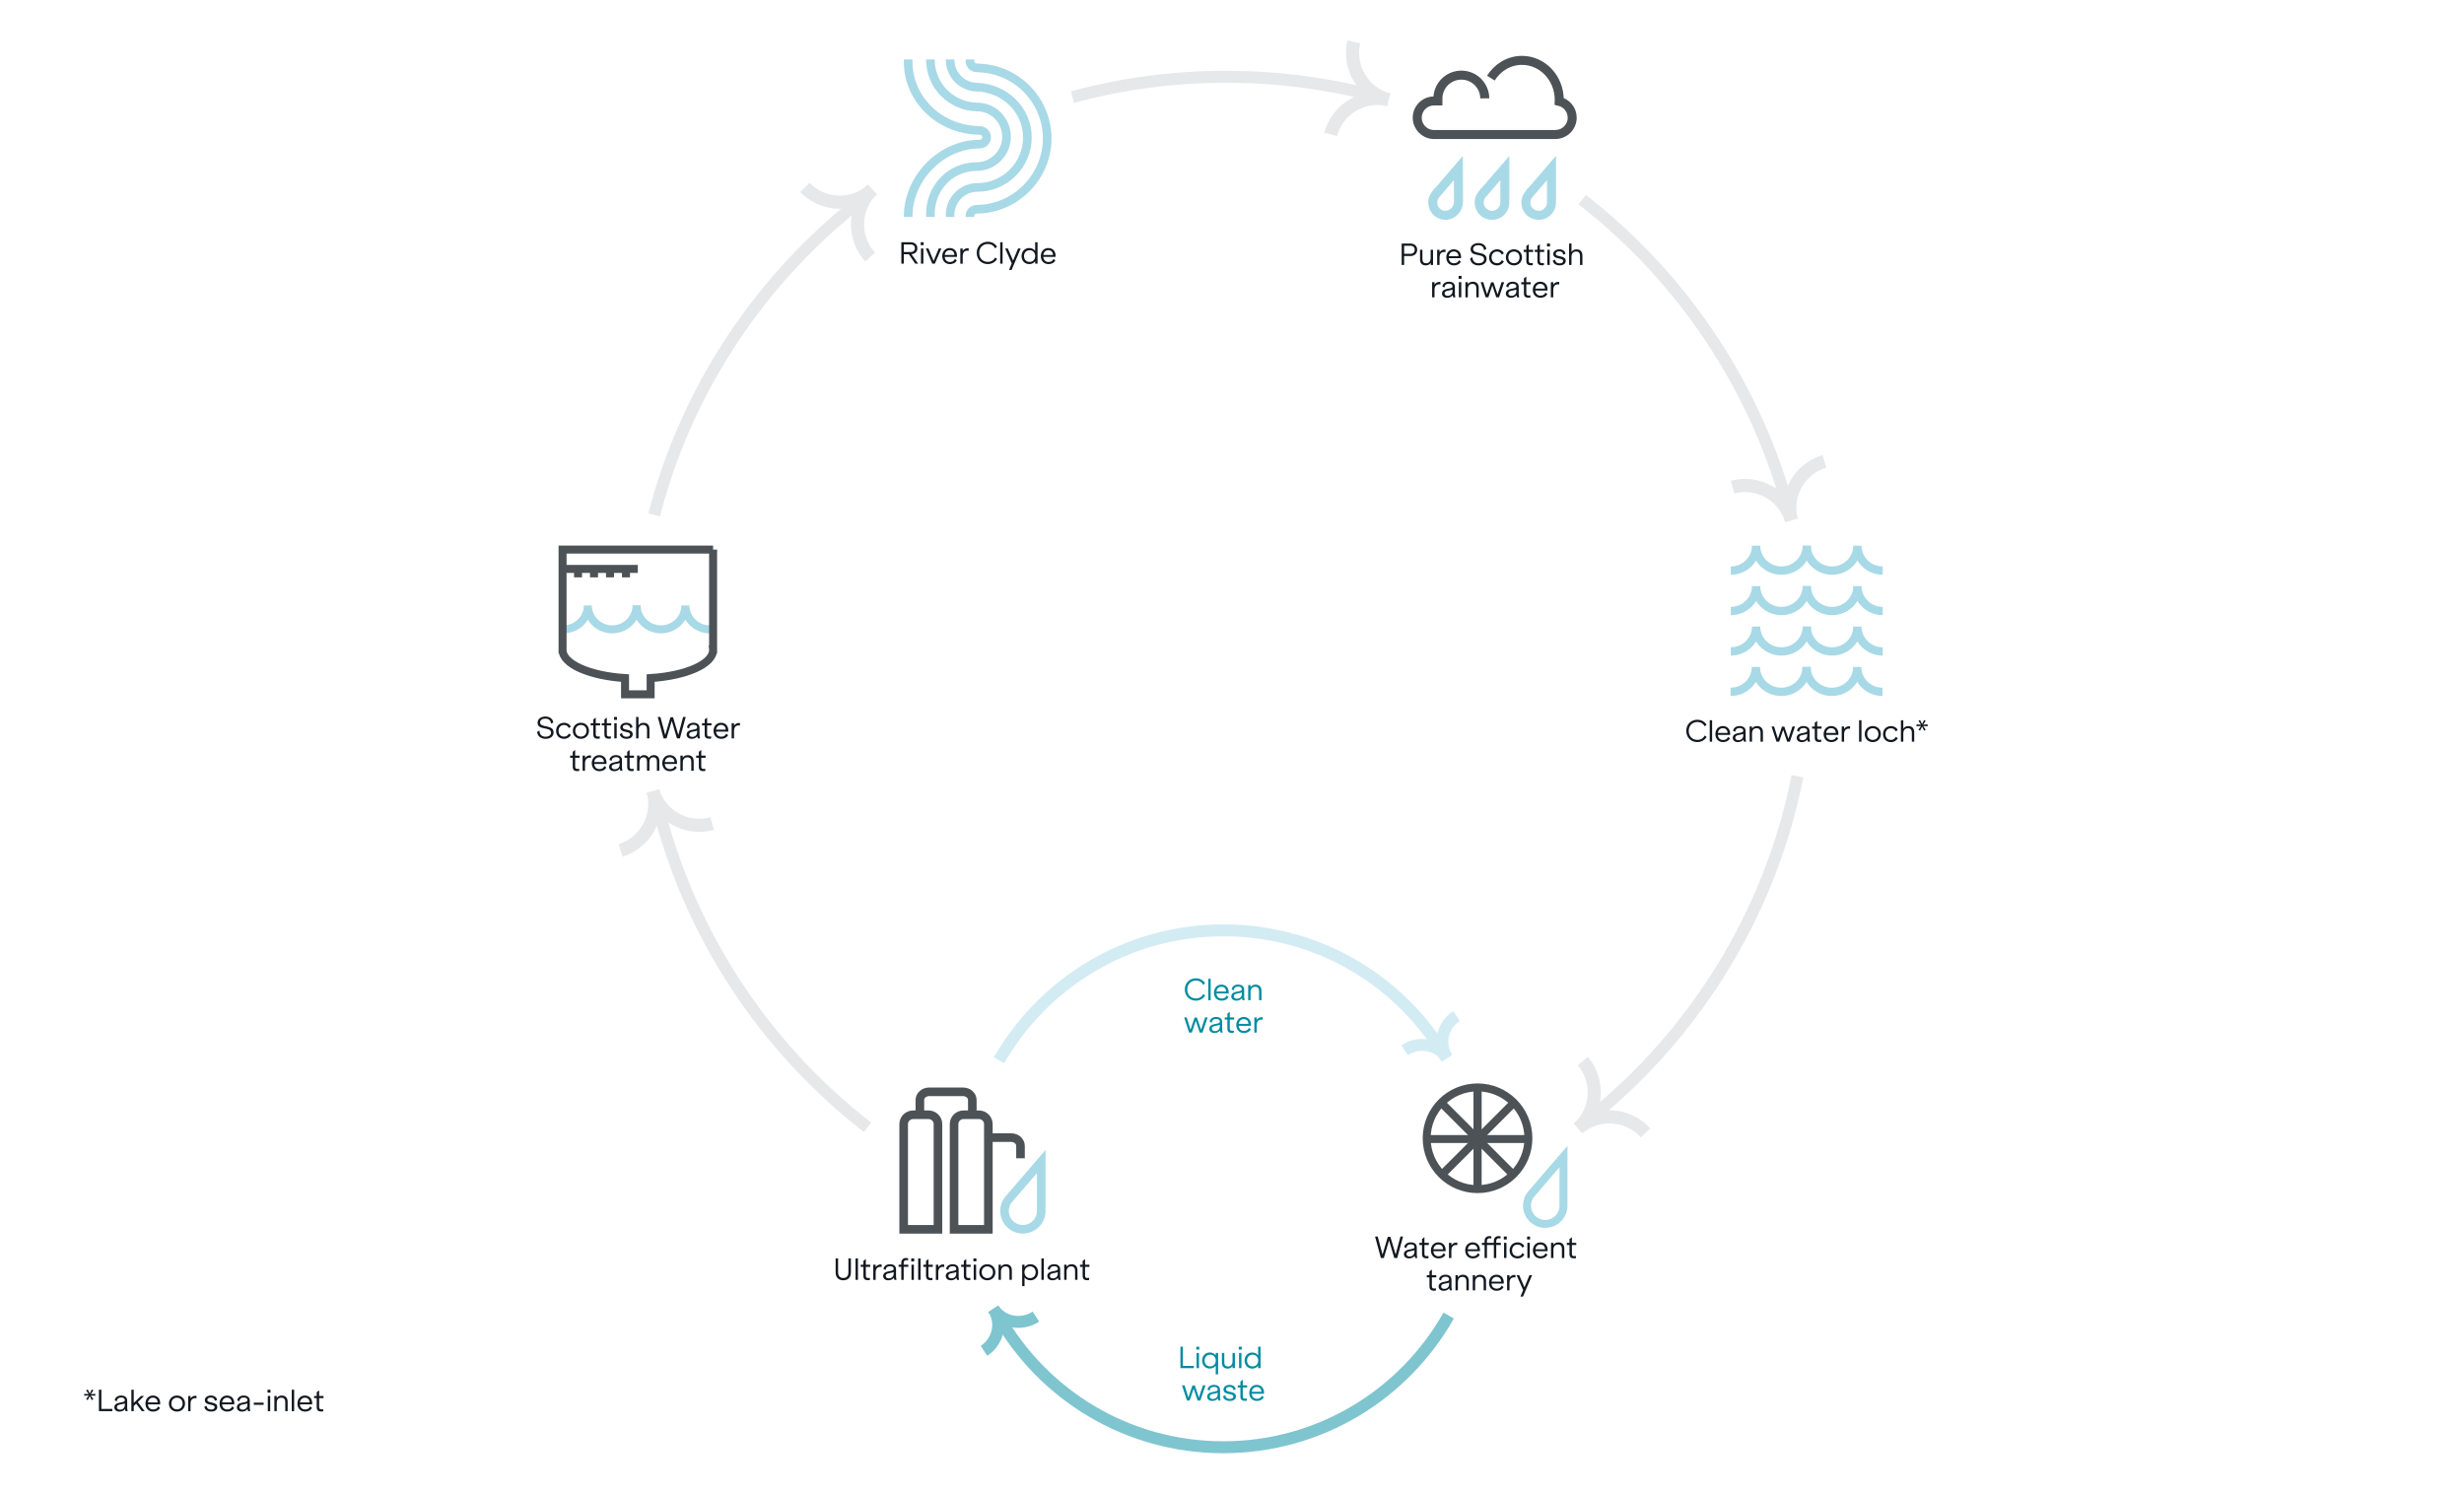 <?xml version="1.0" encoding="UTF-8"?><svg id="a" xmlns="http://www.w3.org/2000/svg" xmlns:xlink="http://www.w3.org/1999/xlink" viewBox="0 0 1352 820"><defs><style>.g,.h,.i,.j,.k,.l,.m,.n,.o,.p,.q,.r,.s,.t,.u,.v,.w{fill:none;}.h,.i{stroke-linejoin:bevel;}.h,.i,.k,.r,.s,.u{stroke:#a8d9e6;}.h,.l{stroke-width:4.39px;}.i{stroke-width:4.55px;}.j,.k{stroke-width:4.36px;}.j,.k,.l,.m,.n,.o,.p,.q,.r,.s,.t,.u,.v{stroke-miterlimit:10;}.j,.l,.q,.v,.w{stroke:#4d5257;}.x{fill:#008ca0;}.y{fill:#fff;}.z{fill:#12181f;}.m,.n,.o{stroke-width:6.56px;}.m,.p{stroke:#e7e8e9;}.n{stroke:#7fc5cf;}.o{stroke:#d3ecf3;}.aa{clip-path:url(#e);}.ab{clip-path:url(#d);}.ac{clip-path:url(#b);}.ad{clip-path:url(#c);}.p{stroke-width:7.21px;}.q,.r,.w{stroke-width:4.72px;}.s,.t{stroke-width:4.74px;}.t{stroke:#fff;}.u,.v{stroke-width:4.95px;}.w{stroke-linejoin:round;}</style><clipPath id="b"><rect class="g" x="492.99" y="32.43" width="86.85" height="86.83"/></clipPath><clipPath id="c"><rect class="g" x="492.99" y="32.63" width="86.85" height="86.42"/></clipPath><clipPath id="d"><rect class="g" x="492.99" y="32.43" width="86.85" height="86.83"/></clipPath><clipPath id="e"><rect class="g" x="492.73" y="160.16" width="87.11" height="86.42"/></clipPath></defs><rect class="y" width="1352" height="820"/><g><path class="x" d="M647.7,739.02h1.34v10.53h6.02v1.23h-7.36v-11.76Z"/><path class="x" d="M656.42,739.02h1.62v1.6h-1.62v-1.6Zm1.46,3.44v8.32h-1.31v-8.32h1.31Z"/><path class="x" d="M659.61,746.62c0-2.46,1.67-4.42,4.23-4.42,1.46,0,2.54,.62,3.23,1.58v-1.33h1.31v11.76h-1.31v-4.77c-.69,.94-1.78,1.57-3.23,1.57-2.56,0-4.23-1.95-4.23-4.4Zm4.42,3.2c1.91,0,3.07-1.42,3.07-3.2s-1.17-3.22-3.07-3.22-3.07,1.44-3.07,3.22,1.12,3.2,3.07,3.2Z"/><path class="x" d="M677.61,750.79h-1.31v-1.18c-.59,1.01-1.55,1.42-2.72,1.42-1.95,0-3.11-1.22-3.11-3.22v-5.35h1.31v5.15c0,1.5,.69,2.26,2.05,2.26,1.54,0,2.46-1.04,2.46-2.87v-4.55h1.31v8.32Z"/><path class="x" d="M679.72,739.02h1.62v1.6h-1.62v-1.6Zm1.46,3.44v8.32h-1.31v-8.32h1.31Z"/><path class="x" d="M691.67,750.79h-1.31v-1.33c-.69,.94-1.78,1.57-3.23,1.57-2.56,0-4.23-1.95-4.23-4.4s1.67-4.42,4.23-4.42c1.46,0,2.54,.62,3.23,1.58v-4.77h1.31v11.76Zm-4.35-.96c1.91,0,3.07-1.42,3.07-3.2s-1.17-3.22-3.07-3.22-3.07,1.44-3.07,3.22,1.12,3.2,3.07,3.2Z"/><path class="x" d="M649.98,760.22l2.08,6.75,2.24-6.67h1.3l2.24,6.67,2.21-6.75h1.41l-2.83,8.32h-1.49l-2.18-6.5-2.19,6.5h-1.47l-2.72-8.32h1.41Z"/><path class="x" d="M665.07,763.94c2.69-.48,3.06-.61,3.06-1.5,0-1.01-.98-1.38-2.05-1.38-1.28,0-2.3,.67-2.3,2.05l-1.2-.48c.13-1.58,1.63-2.66,3.5-2.66,2.08,0,3.35,.98,3.35,2.75v4.31l.26,1.52h-1.14l-.37-1.14c-.69,.98-1.82,1.38-3.02,1.38-1.63,0-2.79-.94-2.79-2.35s1.09-2.21,2.71-2.5Zm.35,3.79c1.71,0,2.71-1.1,2.71-2.54v-.98c-.27,.27-.8,.34-2.69,.72-.95,.18-1.67,.53-1.67,1.44,0,.77,.61,1.36,1.65,1.36Z"/><path class="x" d="M678.05,762.42l-1.25,.46c-.08-1.1-.85-1.81-2.18-1.81-1.22,0-1.92,.58-1.92,1.33,0,2.06,5.46,.64,5.46,3.87,0,1.57-1.31,2.51-3.41,2.51s-3.46-1.12-3.7-2.59l1.31-.54c.05,1.28,.96,2.03,2.38,2.03,1.14,0,1.98-.4,1.98-1.31,0-2.05-5.39-.56-5.39-3.89,0-1.46,1.5-2.51,3.28-2.51,1.9,0,3.25,.99,3.42,2.45Z"/><path class="x" d="M681.92,757.15v3.07h2.4v1.2h-2.4v4.79c0,1.18,.51,1.33,1.42,1.33,.21,0,.58-.05,.8-.1v1.17c-.24,.1-.77,.14-1.01,.14-1.63,0-2.53-.64-2.53-2.38v-4.95h-1.46v-1.2h1.46v-2.08l1.31-.99Z"/><path class="x" d="M693.56,764.24c0,.18-.02,.38-.03,.58h-6.71c.16,1.86,1.34,2.8,2.87,2.8,1.33,0,2.24-.54,2.74-1.7l1.01,.85c-.74,1.41-2.27,2.02-3.76,2.02-2.51,0-4.21-1.79-4.21-4.4s1.73-4.42,4.08-4.42c2.51,0,4.02,1.73,4.02,4.27Zm-1.42-.48c0-1.63-1.04-2.62-2.59-2.62-1.34,0-2.48,.91-2.71,2.62h5.3Z"/></g><g><path class="x" d="M661.24,539.66l-1.07,.8c-.72-1.54-2.26-2.37-3.97-2.37-2.47,0-4.74,1.7-4.74,4.91s2.21,4.91,4.74,4.91c1.76,0,3.3-.86,3.99-2.4l1.1,.78c-1.02,1.73-2.9,2.83-5.15,2.83-3.19,0-6.03-2.29-6.03-6.15s2.9-6.11,6.07-6.11c2.06,0,4.07,.96,5.07,2.79Z"/><path class="x" d="M664.3,537.13v11.76h-1.31v-11.76h1.31Z"/><path class="x" d="M674.19,544.59c0,.18-.02,.38-.03,.58h-6.71c.16,1.86,1.34,2.8,2.87,2.8,1.33,0,2.24-.54,2.74-1.7l1.01,.85c-.74,1.41-2.27,2.02-3.76,2.02-2.51,0-4.21-1.79-4.21-4.4s1.73-4.42,4.08-4.42c2.51,0,4.02,1.73,4.02,4.27Zm-1.42-.48c0-1.63-1.04-2.62-2.59-2.62-1.34,0-2.48,.91-2.71,2.62h5.3Z"/><path class="x" d="M678.31,544.28c2.69-.48,3.06-.61,3.06-1.5,0-1.01-.98-1.38-2.05-1.38-1.28,0-2.3,.67-2.3,2.05l-1.2-.48c.13-1.58,1.63-2.66,3.5-2.66,2.08,0,3.35,.98,3.35,2.75v4.31l.26,1.52h-1.14l-.37-1.14c-.69,.98-1.82,1.38-3.02,1.38-1.63,0-2.79-.94-2.79-2.35s1.09-2.21,2.71-2.5Zm.35,3.79c1.71,0,2.71-1.1,2.71-2.54v-.98c-.27,.27-.8,.34-2.69,.72-.95,.18-1.67,.53-1.67,1.44,0,.77,.61,1.36,1.65,1.36Z"/><path class="x" d="M686.18,540.57v1.18c.59-.94,1.5-1.42,2.79-1.42,2.03,0,3.2,1.26,3.2,3.36v5.2h-1.31v-5.01c0-1.55-.74-2.37-2.13-2.37-1.58,0-2.54,1.02-2.54,2.87v4.51h-1.31v-8.32h1.31Z"/><path class="x" d="M651.16,558.33l2.08,6.75,2.24-6.67h1.3l2.24,6.67,2.21-6.75h1.41l-2.83,8.32h-1.49l-2.18-6.5-2.19,6.5h-1.47l-2.72-8.32h1.41Z"/><path class="x" d="M666.25,562.04c2.69-.48,3.06-.61,3.06-1.5,0-1.01-.98-1.38-2.05-1.38-1.28,0-2.3,.67-2.3,2.05l-1.2-.48c.13-1.58,1.63-2.66,3.5-2.66,2.08,0,3.35,.98,3.35,2.75v4.31l.26,1.52h-1.14l-.37-1.14c-.69,.98-1.82,1.38-3.03,1.38-1.63,0-2.78-.94-2.78-2.35s1.09-2.21,2.71-2.5Zm.35,3.79c1.71,0,2.71-1.1,2.71-2.54v-.98c-.27,.27-.8,.34-2.69,.72-.95,.18-1.67,.53-1.67,1.44,0,.77,.61,1.36,1.65,1.36Z"/><path class="x" d="M674.79,555.26v3.07h2.4v1.2h-2.4v4.79c0,1.18,.51,1.33,1.42,1.33,.21,0,.58-.05,.8-.1v1.17c-.24,.1-.77,.14-1.01,.14-1.63,0-2.53-.64-2.53-2.38v-4.95h-1.46v-1.2h1.46v-2.08l1.31-.99Z"/><path class="x" d="M686.43,562.35c0,.18-.02,.38-.03,.58h-6.71c.16,1.86,1.34,2.8,2.87,2.8,1.33,0,2.24-.54,2.74-1.7l1.01,.85c-.74,1.41-2.27,2.02-3.76,2.02-2.51,0-4.21-1.79-4.21-4.4s1.73-4.42,4.08-4.42c2.51,0,4.02,1.73,4.02,4.27Zm-1.42-.48c0-1.63-1.04-2.62-2.59-2.62-1.34,0-2.48,.91-2.71,2.62h5.3Z"/><path class="x" d="M689.58,558.33v1.44c.64-1.23,1.84-1.58,2.75-1.58,.19,0,.32,.02,.51,.05v1.36c-.21-.05-.43-.08-.66-.08-1.5,0-2.61,.8-2.61,3.11v4.03h-1.31v-8.32h1.31Z"/></g><g><g><path class="w" d="M504.73,610.49v-6.81c0-2.49,2.27-4.53,5.03-4.53h18.72c2.77,0,5.03,2.04,5.03,4.53v6.81"/><path class="w" d="M543.61,624.29h11.31c2.77,0,5.03,2.04,5.03,4.53v6.81"/><path class="q" d="M514.66,672.35v-55.48c0-2.82-2.32-5.13-5.16-5.13h-8.49c-2.84,0-5.16,2.31-5.16,5.13v57.74h18.81v-2.26Z"/><path class="q" d="M542.31,672.35v-55.48c0-2.82-2.32-5.13-5.16-5.13h-8.49c-2.84,0-5.16,2.31-5.16,5.13v57.74h18.81v-2.26Z"/></g><path class="r" d="M553.22,658.43l18.11-21.02v27.1c0,5.56-4.51,10.07-10.07,10.07-5.56,0-10.07-4.51-10.07-10.07,0-2.28,.74-4.39,2.03-6.08Z"/></g><g><path class="k" d="M839.88,655.58l18.01-20.91v26.95c0,5.53-4.48,10.01-10.01,10.01s-10.01-4.48-10.01-10.01c0-2.27,.74-4.37,2.01-6.04Z"/><g><circle class="j" cx="810.73" cy="624.64" r="27.91"/><line class="j" x1="810.73" y1="596.73" x2="810.73" y2="653.38"/><line class="j" x1="810.73" y1="653.38" x2="810.73" y2="596.73"/><line class="j" x1="839.06" y1="625.06" x2="782.41" y2="625.06"/><line class="j" x1="830.76" y1="605.03" x2="790.7" y2="645.09"/><line class="j" x1="790.7" y1="605.03" x2="830.76" y2="645.09"/></g></g><path class="m" d="M358.92,282.53c18.04-69.64,58.85-130.12,114.03-172.99"/><path class="m" d="M476.02,618.62c-56.48-43.8-97.95-106.04-115.4-177.68"/><path class="m" d="M986.28,425.97c-15.3,77.33-58.37,144.68-118.39,191.23"/><path class="m" d="M868.13,109.54c55.17,42.87,95.99,103.35,114.03,172.99"/><path class="m" d="M588.47,53.28c26.83-7.27,55.06-11.15,84.19-11.15s56.88,3.81,83.51,10.96"/><path class="o" d="M548.18,581.83c24.47-42.6,70.42-71.29,123.07-71.29s97.75,28.16,122.38,70.11"/><path class="n" d="M794.88,721.92c-24.32,43.14-70.57,72.27-123.63,72.27s-98.93-28.9-123.34-71.75"/><g><path class="z" d="M755.95,678.57l2.66,9.91,2.88-9.75h1.42l2.88,9.72,2.64-9.88h1.42l-3.19,11.76h-1.62l-2.85-9.62-2.87,9.62h-1.62l-3.2-11.76h1.42Z"/><path class="z" d="M773.04,685.72c2.69-.48,3.06-.61,3.06-1.5,0-1.01-.98-1.38-2.05-1.38-1.28,0-2.3,.67-2.3,2.05l-1.2-.48c.13-1.58,1.63-2.66,3.5-2.66,2.08,0,3.35,.98,3.35,2.75v4.31l.26,1.52h-1.14l-.37-1.14c-.69,.98-1.82,1.38-3.02,1.38-1.63,0-2.79-.94-2.79-2.35s1.09-2.21,2.71-2.5Zm.35,3.79c1.71,0,2.71-1.1,2.71-2.54v-.98c-.27,.27-.8,.34-2.69,.72-.95,.18-1.67,.53-1.67,1.44,0,.77,.61,1.36,1.65,1.36Z"/><path class="z" d="M781.59,678.94v3.07h2.4v1.2h-2.4v4.79c0,1.18,.51,1.33,1.42,1.33,.21,0,.58-.05,.8-.1v1.17c-.24,.1-.77,.14-1.01,.14-1.63,0-2.53-.64-2.53-2.38v-4.95h-1.46v-1.2h1.46v-2.08l1.31-.99Z"/><path class="z" d="M793.22,686.03c0,.18-.02,.38-.03,.58h-6.71c.16,1.86,1.34,2.8,2.87,2.8,1.33,0,2.24-.54,2.74-1.7l1.01,.85c-.74,1.41-2.27,2.02-3.76,2.02-2.51,0-4.21-1.79-4.21-4.4s1.73-4.42,4.08-4.42c2.51,0,4.02,1.73,4.02,4.27Zm-1.42-.48c0-1.63-1.04-2.62-2.59-2.62-1.34,0-2.48,.91-2.71,2.62h5.3Z"/><path class="z" d="M796.37,682.01v1.44c.64-1.23,1.84-1.58,2.75-1.58,.19,0,.32,.02,.51,.05v1.36c-.21-.05-.43-.08-.66-.08-1.5,0-2.61,.8-2.61,3.11v4.03h-1.31v-8.32h1.31Z"/><path class="z" d="M812.05,686.03c0,.18-.02,.38-.03,.58h-6.71c.16,1.86,1.34,2.8,2.87,2.8,1.33,0,2.24-.54,2.74-1.7l1.01,.85c-.74,1.41-2.27,2.02-3.76,2.02-2.51,0-4.21-1.79-4.21-4.4s1.73-4.42,4.08-4.42c2.51,0,4.02,1.73,4.02,4.27Zm-1.42-.48c0-1.63-1.04-2.62-2.59-2.62-1.34,0-2.48,.91-2.71,2.62h5.3Z"/><path class="z" d="M818.29,678.44v1.17c-.26-.08-.61-.11-.9-.11-.93,0-1.5,.43-1.5,1.52v.99h3.78v-1.02c0-1.57,.99-2.67,2.58-2.67,.35,0,.82,.05,1.14,.13v1.17c-.26-.08-.59-.11-.88-.11-.94,0-1.52,.43-1.52,1.52v.99h2.54v1.17h-2.54v7.16h-1.31v-7.16h-3.78v7.16h-1.31v-7.16h-1.47v-1.17h1.47v-1.02c0-1.57,.99-2.67,2.58-2.67,.34,0,.8,.05,1.14,.13Zm6.85,.13h1.62v1.6h-1.62v-1.6Zm.14,3.44h1.31v8.32h-1.31v-8.32Z"/><path class="z" d="M836.39,683.96l-1.15,.72c-.32-1.12-1.39-1.71-2.51-1.71-1.84,0-3.06,1.28-3.06,3.2s1.15,3.19,3.06,3.19c1.22,0,2.27-.74,2.56-1.71l1.12,.74c-.56,1.28-2.03,2.19-3.68,2.19-2.59,0-4.4-1.75-4.4-4.4s1.87-4.42,4.4-4.42c1.68,0,3.14,.91,3.67,2.21Z"/><path class="z" d="M837.92,678.57h1.62v1.6h-1.62v-1.6Zm1.46,3.44v8.32h-1.31v-8.32h1.31Z"/><path class="z" d="M849.2,686.03c0,.18-.02,.38-.03,.58h-6.71c.16,1.86,1.34,2.8,2.87,2.8,1.33,0,2.24-.54,2.74-1.7l1.01,.85c-.74,1.41-2.27,2.02-3.76,2.02-2.51,0-4.21-1.79-4.21-4.4s1.73-4.42,4.08-4.42c2.51,0,4.02,1.73,4.02,4.27Zm-1.42-.48c0-1.63-1.04-2.62-2.59-2.62-1.34,0-2.48,.91-2.71,2.62h5.3Z"/><path class="z" d="M852.35,682.01v1.18c.59-.94,1.5-1.42,2.79-1.42,2.03,0,3.2,1.26,3.2,3.36v5.2h-1.31v-5.01c0-1.55-.74-2.37-2.13-2.37-1.58,0-2.54,1.02-2.54,2.87v4.51h-1.31v-8.32h1.31Z"/><path class="z" d="M862.5,678.94v3.07h2.4v1.2h-2.4v4.79c0,1.18,.51,1.33,1.42,1.33,.21,0,.58-.05,.8-.1v1.17c-.24,.1-.77,.14-1.01,.14-1.63,0-2.53-.64-2.53-2.38v-4.95h-1.46v-1.2h1.46v-2.08l1.31-.99Z"/><path class="z" d="M785.67,696.7v3.07h2.4v1.2h-2.4v4.79c0,1.18,.51,1.33,1.42,1.33,.21,0,.58-.05,.8-.1v1.17c-.24,.1-.77,.14-1.01,.14-1.63,0-2.53-.64-2.53-2.38v-4.95h-1.46v-1.2h1.46v-2.08l1.31-.99Z"/><path class="z" d="M792.06,703.49c2.69-.48,3.06-.61,3.06-1.5,0-1.01-.98-1.38-2.05-1.38-1.28,0-2.3,.67-2.3,2.05l-1.2-.48c.13-1.58,1.63-2.66,3.5-2.66,2.08,0,3.35,.98,3.35,2.75v4.31l.26,1.52h-1.14l-.37-1.14c-.69,.98-1.82,1.38-3.02,1.38-1.63,0-2.79-.94-2.79-2.35s1.09-2.21,2.71-2.5Zm.35,3.79c1.71,0,2.71-1.1,2.71-2.54v-.98c-.27,.27-.8,.34-2.69,.72-.95,.18-1.67,.53-1.67,1.44,0,.77,.61,1.36,1.65,1.36Z"/><path class="z" d="M799.93,699.77v1.18c.59-.94,1.5-1.42,2.79-1.42,2.03,0,3.2,1.26,3.2,3.36v5.2h-1.31v-5.01c0-1.55-.74-2.37-2.13-2.37-1.58,0-2.54,1.02-2.54,2.87v4.51h-1.31v-8.32h1.31Z"/><path class="z" d="M809.4,699.77v1.18c.59-.94,1.5-1.42,2.79-1.42,2.03,0,3.2,1.26,3.2,3.36v5.2h-1.31v-5.01c0-1.55-.74-2.37-2.13-2.37-1.58,0-2.54,1.02-2.54,2.87v4.51h-1.31v-8.32h1.31Z"/><path class="z" d="M825.11,703.79c0,.18-.02,.38-.03,.58h-6.71c.16,1.86,1.34,2.8,2.87,2.8,1.33,0,2.24-.54,2.74-1.7l1.01,.85c-.74,1.41-2.27,2.02-3.76,2.02-2.51,0-4.21-1.79-4.21-4.4s1.73-4.42,4.08-4.42c2.51,0,4.02,1.73,4.02,4.27Zm-1.42-.48c0-1.63-1.04-2.62-2.59-2.62-1.34,0-2.48,.91-2.71,2.62h5.3Z"/><path class="z" d="M828.27,699.77v1.44c.64-1.23,1.84-1.58,2.75-1.58,.19,0,.32,.02,.51,.05v1.36c-.21-.05-.43-.08-.66-.08-1.5,0-2.61,.8-2.61,3.11v4.03h-1.31v-8.32h1.31Z"/><path class="z" d="M833.61,699.77l2.87,6.66,2.74-6.66h1.44l-4.99,11.76h-1.41l1.5-3.57-3.62-8.2h1.47Z"/></g><g><path class="z" d="M459.86,690.57v7.6c0,1.91,.9,3.14,2.85,3.14s2.82-1.23,2.82-3.14v-7.6h1.36v7.7c0,2.72-1.63,4.31-4.18,4.31s-4.19-1.58-4.19-4.31v-7.7h1.34Z"/><path class="z" d="M470.76,690.57v11.76h-1.31v-11.76h1.31Z"/><path class="z" d="M475.08,690.94v3.07h2.4v1.2h-2.4v4.79c0,1.18,.51,1.33,1.42,1.33,.21,0,.58-.05,.8-.1v1.17c-.24,.1-.77,.14-1.01,.14-1.63,0-2.53-.64-2.53-2.38v-4.95h-1.46v-1.2h1.46v-2.08l1.31-.99Z"/><path class="z" d="M480.49,694.01v1.44c.64-1.23,1.84-1.58,2.75-1.58,.19,0,.32,.02,.51,.05v1.36c-.21-.05-.43-.08-.66-.08-1.5,0-2.61,.8-2.61,3.11v4.03h-1.31v-8.32h1.31Z"/><path class="z" d="M487.29,697.73c2.69-.48,3.06-.61,3.06-1.5,0-1.01-.98-1.38-2.05-1.38-1.28,0-2.3,.67-2.3,2.05l-1.2-.48c.13-1.58,1.63-2.66,3.5-2.66,2.08,0,3.35,.98,3.35,2.75v4.31l.26,1.52h-1.14l-.37-1.14c-.69,.98-1.82,1.38-3.03,1.38-1.63,0-2.78-.94-2.78-2.35s1.09-2.21,2.71-2.5Zm.35,3.79c1.71,0,2.71-1.1,2.71-2.54v-.98c-.27,.27-.8,.34-2.69,.72-.95,.18-1.67,.53-1.67,1.44,0,.77,.61,1.36,1.65,1.36Z"/><path class="z" d="M498.25,690.45v1.17c-.26-.08-.61-.11-.9-.11-.93,0-1.5,.43-1.5,1.52v.99h2.53v1.17h-2.53v7.16h-1.31v-7.16h-1.47v-1.17h1.47v-1.02c0-1.57,.99-2.67,2.58-2.67,.34,0,.8,.05,1.14,.13Zm1.75,.13h1.62v1.6h-1.62v-1.6Zm.14,3.44h1.31v8.32h-1.31v-8.32Z"/><path class="z" d="M505.11,690.57v11.76h-1.31v-11.76h1.31Z"/><path class="z" d="M509.43,690.94v3.07h2.4v1.2h-2.4v4.79c0,1.18,.51,1.33,1.42,1.33,.21,0,.58-.05,.8-.1v1.17c-.24,.1-.77,.14-1.01,.14-1.63,0-2.53-.64-2.53-2.38v-4.95h-1.46v-1.2h1.46v-2.08l1.31-.99Z"/><path class="z" d="M514.84,694.01v1.44c.64-1.23,1.84-1.58,2.75-1.58,.19,0,.32,.02,.51,.05v1.36c-.21-.05-.43-.08-.66-.08-1.5,0-2.61,.8-2.61,3.11v4.03h-1.31v-8.32h1.31Z"/><path class="z" d="M521.64,697.73c2.69-.48,3.06-.61,3.06-1.5,0-1.01-.98-1.38-2.05-1.38-1.28,0-2.3,.67-2.3,2.05l-1.2-.48c.13-1.58,1.63-2.66,3.5-2.66,2.08,0,3.35,.98,3.35,2.75v4.31l.26,1.52h-1.14l-.37-1.14c-.69,.98-1.82,1.38-3.03,1.38-1.63,0-2.78-.94-2.78-2.35s1.09-2.21,2.71-2.5Zm.35,3.79c1.71,0,2.71-1.1,2.71-2.54v-.98c-.27,.27-.8,.34-2.69,.72-.95,.18-1.67,.53-1.67,1.44,0,.77,.61,1.36,1.65,1.36Z"/><path class="z" d="M530.18,690.94v3.07h2.4v1.2h-2.4v4.79c0,1.18,.51,1.33,1.42,1.33,.21,0,.58-.05,.8-.1v1.17c-.24,.1-.77,.14-1.01,.14-1.63,0-2.53-.64-2.53-2.38v-4.95h-1.46v-1.2h1.46v-2.08l1.31-.99Z"/><path class="z" d="M534.13,690.57h1.62v1.6h-1.62v-1.6Zm1.46,3.44v8.32h-1.31v-8.32h1.31Z"/><path class="z" d="M546.17,698.18c0,2.61-1.95,4.4-4.43,4.4s-4.42-1.79-4.42-4.4,1.94-4.42,4.42-4.42,4.43,1.79,4.43,4.42Zm-4.43,3.19c1.81,0,3.09-1.26,3.09-3.19s-1.28-3.2-3.09-3.2-3.07,1.26-3.07,3.2,1.31,3.19,3.07,3.19Z"/><path class="z" d="M549.21,694.01v1.18c.59-.94,1.5-1.42,2.79-1.42,2.03,0,3.2,1.26,3.2,3.36v5.2h-1.31v-5.01c0-1.55-.74-2.37-2.13-2.37-1.58,0-2.54,1.02-2.54,2.87v4.51h-1.31v-8.32h1.31Z"/><path class="z" d="M562.17,701.01v4.77h-1.31v-11.76h1.31v1.3c.69-.95,1.78-1.55,3.22-1.55,2.58,0,4.23,1.95,4.23,4.42s-1.66,4.4-4.23,4.4c-1.49,0-2.54-.62-3.22-1.57Zm3.04,.37c1.94,0,3.06-1.44,3.06-3.2s-1.12-3.22-3.06-3.22-3.09,1.44-3.09,3.22,1.18,3.2,3.09,3.2Z"/><path class="z" d="M572.73,690.57v11.76h-1.31v-11.76h1.31Z"/><path class="z" d="M577.35,697.73c2.69-.48,3.06-.61,3.06-1.5,0-1.01-.98-1.38-2.05-1.38-1.28,0-2.3,.67-2.3,2.05l-1.2-.48c.13-1.58,1.63-2.66,3.5-2.66,2.08,0,3.35,.98,3.35,2.75v4.31l.26,1.52h-1.14l-.37-1.14c-.69,.98-1.82,1.38-3.03,1.38-1.63,0-2.78-.94-2.78-2.35s1.09-2.21,2.71-2.5Zm.35,3.79c1.71,0,2.71-1.1,2.71-2.54v-.98c-.27,.27-.8,.34-2.69,.72-.95,.18-1.67,.53-1.67,1.44,0,.77,.61,1.36,1.65,1.36Z"/><path class="z" d="M585.22,694.01v1.18c.59-.94,1.5-1.42,2.79-1.42,2.03,0,3.2,1.26,3.2,3.36v5.2h-1.31v-5.01c0-1.55-.74-2.37-2.13-2.37-1.58,0-2.54,1.02-2.54,2.87v4.51h-1.31v-8.32h1.31Z"/><path class="z" d="M595.37,690.94v3.07h2.4v1.2h-2.4v4.79c0,1.18,.51,1.33,1.42,1.33,.21,0,.58-.05,.8-.1v1.17c-.24,.1-.77,.14-1.01,.14-1.63,0-2.53-.64-2.53-2.38v-4.95h-1.46v-1.2h1.46v-2.08l1.31-.99Z"/></g><g><line class="l" x1="309.15" y1="312.2" x2="349.98" y2="312.2"/><line class="l" x1="317.17" y1="312.2" x2="317.17" y2="316.84"/><line class="l" x1="325.94" y1="312.2" x2="325.94" y2="316.84"/><line class="l" x1="334.71" y1="312.2" x2="334.71" y2="316.84"/><line class="l" x1="343.48" y1="312.2" x2="343.48" y2="316.84"/><g><path class="h" d="M389.45,345.36c-7.39,0-13.38-5.88-13.38-13.13,0,7.25-5.99,13.13-13.38,13.13s-13.38-5.88-13.38-13.13"/><path class="h" d="M309.15,345.36c7.39,0,13.38-5.88,13.38-13.13,0,7.25,5.99,13.13,13.38,13.13s13.38-5.88,13.38-13.13"/></g><path class="l" d="M391.28,301.59h-82.6v54.79h.02c0,.09-.02,.18-.02,.27,0,7.76,14.82,14.2,34.28,15.46v8.9h14.04v-8.9c19.46-1.27,34.28-7.71,34.28-15.46,0-.09-.01-.18-.02-.27h.02v-54.79Z"/></g><g><path class="z" d="M303.57,396.53l-1.26,.54c0-1.57-1.14-2.72-3.06-2.72-1.7,0-2.9,.77-2.9,2.1,0,3.22,7.4,.85,7.4,5.51,0,2.19-1.84,3.49-4.42,3.49s-4.39-1.49-4.61-3.83l1.28-.67c0,1.99,1.17,3.33,3.33,3.33,1.78,0,3.04-.85,3.04-2.22,0-3.55-7.39-.94-7.39-5.52,0-2.13,2.05-3.34,4.27-3.34,2.58,0,4.23,1.57,4.32,3.34Z"/><path class="z" d="M313.19,398.83l-1.15,.72c-.32-1.12-1.39-1.71-2.51-1.71-1.84,0-3.06,1.28-3.06,3.2s1.15,3.19,3.06,3.19c1.22,0,2.27-.74,2.56-1.71l1.12,.74c-.56,1.28-2.03,2.19-3.68,2.19-2.59,0-4.4-1.75-4.4-4.4s1.87-4.42,4.4-4.42c1.68,0,3.14,.91,3.67,2.21Z"/><path class="z" d="M323.17,401.04c0,2.61-1.95,4.4-4.43,4.4s-4.42-1.79-4.42-4.4,1.94-4.42,4.42-4.42,4.43,1.79,4.43,4.42Zm-4.43,3.19c1.81,0,3.09-1.26,3.09-3.19s-1.28-3.2-3.09-3.2-3.07,1.26-3.07,3.2,1.31,3.19,3.07,3.19Z"/><path class="z" d="M326.88,393.8v3.07h2.4v1.2h-2.4v4.79c0,1.18,.51,1.33,1.42,1.33,.21,0,.58-.05,.8-.1v1.17c-.24,.1-.77,.14-1.01,.14-1.63,0-2.53-.64-2.53-2.38v-4.95h-1.46v-1.2h1.46v-2.08l1.31-.99Z"/><path class="z" d="M332.96,393.8v3.07h2.4v1.2h-2.4v4.79c0,1.18,.51,1.33,1.42,1.33,.21,0,.58-.05,.8-.1v1.17c-.24,.1-.77,.14-1.01,.14-1.63,0-2.53-.64-2.53-2.38v-4.95h-1.46v-1.2h1.46v-2.08l1.31-.99Z"/><path class="z" d="M336.92,393.44h1.62v1.6h-1.62v-1.6Zm1.46,3.44v8.32h-1.31v-8.32h1.31Z"/><path class="z" d="M347.06,399.07l-1.25,.46c-.08-1.1-.85-1.81-2.18-1.81-1.22,0-1.92,.58-1.92,1.33,0,2.06,5.46,.64,5.46,3.87,0,1.57-1.31,2.51-3.41,2.51s-3.46-1.12-3.7-2.59l1.31-.54c.05,1.28,.96,2.03,2.38,2.03,1.14,0,1.98-.4,1.98-1.31,0-2.05-5.39-.56-5.39-3.89,0-1.46,1.5-2.51,3.28-2.51,1.9,0,3.25,.99,3.42,2.45Z"/><path class="z" d="M356.33,400v5.2h-1.31v-5.01c0-1.55-.74-2.37-2.15-2.37-1.54,0-2.53,1.01-2.53,2.87v4.51h-1.31v-11.76h1.31v4.66c.5-.83,1.33-1.46,2.79-1.46,2.03,0,3.2,1.26,3.2,3.36Z"/><path class="z" d="M362.36,393.44l2.66,9.91,2.88-9.75h1.42l2.88,9.72,2.64-9.88h1.42l-3.19,11.76h-1.62l-2.85-9.62-2.87,9.62h-1.62l-3.2-11.76h1.42Z"/><path class="z" d="M379.44,400.59c2.69-.48,3.06-.61,3.06-1.5,0-1.01-.98-1.38-2.05-1.38-1.28,0-2.3,.67-2.3,2.05l-1.2-.48c.13-1.58,1.63-2.66,3.5-2.66,2.08,0,3.35,.98,3.35,2.75v4.31l.26,1.52h-1.14l-.37-1.14c-.69,.98-1.82,1.38-3.03,1.38-1.63,0-2.78-.94-2.78-2.35s1.09-2.21,2.71-2.5Zm.35,3.79c1.71,0,2.71-1.1,2.71-2.54v-.98c-.27,.27-.8,.34-2.69,.72-.95,.18-1.67,.53-1.67,1.44,0,.77,.61,1.36,1.65,1.36Z"/><path class="z" d="M387.99,393.8v3.07h2.4v1.2h-2.4v4.79c0,1.18,.51,1.33,1.42,1.33,.21,0,.58-.05,.8-.1v1.17c-.24,.1-.77,.14-1.01,.14-1.63,0-2.53-.64-2.53-2.38v-4.95h-1.46v-1.2h1.46v-2.08l1.31-.99Z"/><path class="z" d="M399.62,400.9c0,.18-.02,.38-.03,.58h-6.71c.16,1.86,1.34,2.8,2.87,2.8,1.33,0,2.24-.54,2.74-1.7l1.01,.85c-.74,1.41-2.27,2.02-3.76,2.02-2.51,0-4.21-1.79-4.21-4.4s1.73-4.42,4.08-4.42c2.51,0,4.02,1.73,4.02,4.27Zm-1.42-.48c0-1.63-1.04-2.62-2.59-2.62-1.34,0-2.48,.91-2.71,2.62h5.3Z"/><path class="z" d="M402.77,396.88v1.44c.64-1.23,1.84-1.58,2.75-1.58,.19,0,.32,.02,.51,.05v1.36c-.21-.05-.43-.08-.66-.08-1.5,0-2.61,.8-2.61,3.11v4.03h-1.31v-8.32h1.31Z"/><path class="z" d="M315.59,411.57v3.07h2.4v1.2h-2.4v4.79c0,1.18,.51,1.33,1.42,1.33,.21,0,.58-.05,.8-.1v1.17c-.24,.1-.77,.14-1.01,.14-1.63,0-2.53-.64-2.53-2.38v-4.95h-1.46v-1.2h1.46v-2.08l1.31-.99Z"/><path class="z" d="M321,414.64v1.44c.64-1.23,1.84-1.58,2.75-1.58,.19,0,.32,.02,.51,.05v1.36c-.21-.05-.43-.08-.66-.08-1.5,0-2.61,.8-2.61,3.11v4.03h-1.31v-8.32h1.31Z"/><path class="z" d="M332.79,418.66c0,.18-.02,.38-.03,.58h-6.71c.16,1.86,1.34,2.8,2.87,2.8,1.33,0,2.24-.54,2.74-1.7l1.01,.85c-.74,1.41-2.27,2.02-3.76,2.02-2.51,0-4.21-1.79-4.21-4.4s1.73-4.42,4.08-4.42c2.51,0,4.02,1.73,4.02,4.27Zm-1.42-.48c0-1.63-1.04-2.62-2.59-2.62-1.34,0-2.48,.91-2.71,2.62h5.3Z"/><path class="z" d="M336.92,418.35c2.69-.48,3.06-.61,3.06-1.5,0-1.01-.98-1.38-2.05-1.38-1.28,0-2.3,.67-2.3,2.05l-1.2-.48c.13-1.58,1.63-2.66,3.5-2.66,2.08,0,3.35,.98,3.35,2.75v4.31l.26,1.52h-1.14l-.37-1.14c-.69,.98-1.82,1.38-3.02,1.38-1.63,0-2.79-.94-2.79-2.35s1.09-2.21,2.71-2.5Zm.35,3.79c1.71,0,2.71-1.1,2.71-2.54v-.98c-.27,.27-.8,.34-2.69,.72-.95,.18-1.67,.53-1.67,1.44,0,.77,.61,1.36,1.65,1.36Z"/><path class="z" d="M345.46,411.57v3.07h2.4v1.2h-2.4v4.79c0,1.18,.51,1.33,1.42,1.33,.21,0,.58-.05,.8-.1v1.17c-.24,.1-.77,.14-1.01,.14-1.63,0-2.53-.64-2.53-2.38v-4.95h-1.46v-1.2h1.46v-2.08l1.31-.99Z"/><path class="z" d="M350.87,414.64v1.15c.54-.94,1.49-1.41,2.53-1.41,1.26,0,2.15,.62,2.61,1.58,.48-.9,1.42-1.58,2.8-1.58,1.76,0,2.95,1.09,2.95,3.18v5.39h-1.31v-5.12c0-1.55-.7-2.26-1.94-2.26-1.42,0-2.19,1.01-2.19,2.62v4.75h-1.31v-5.09c0-1.58-.7-2.29-1.92-2.29-1.46,0-2.21,1.12-2.21,2.88v4.5h-1.31v-8.32h1.31Z"/><path class="z" d="M371.48,418.66c0,.18-.02,.38-.03,.58h-6.71c.16,1.86,1.34,2.8,2.87,2.8,1.33,0,2.24-.54,2.74-1.7l1.01,.85c-.74,1.41-2.27,2.02-3.76,2.02-2.51,0-4.21-1.79-4.21-4.4s1.73-4.42,4.08-4.42c2.51,0,4.02,1.73,4.02,4.27Zm-1.42-.48c0-1.63-1.04-2.62-2.59-2.62-1.34,0-2.48,.91-2.71,2.62h5.3Z"/><path class="z" d="M374.63,414.64v1.18c.59-.94,1.5-1.42,2.79-1.42,2.03,0,3.2,1.26,3.2,3.36v5.2h-1.31v-5.01c0-1.55-.74-2.37-2.13-2.37-1.58,0-2.54,1.02-2.54,2.87v4.51h-1.31v-8.32h1.31Z"/><path class="z" d="M384.77,411.57v3.07h2.4v1.2h-2.4v4.79c0,1.18,.51,1.33,1.42,1.33,.21,0,.58-.05,.8-.1v1.17c-.24,.1-.77,.14-1.01,.14-1.63,0-2.53-.64-2.53-2.38v-4.95h-1.46v-1.2h1.46v-2.08l1.31-.99Z"/></g><g><path class="i" d="M1033.06,313.11c-7.67,0-13.9-6.11-13.9-13.64,0,7.53-6.22,13.64-13.9,13.64s-13.9-6.11-13.9-13.64"/><path class="i" d="M949.68,313.11c7.67,0,13.9-6.11,13.9-13.64,0,7.53,6.22,13.64,13.9,13.64s13.9-6.11,13.9-13.64"/><path class="i" d="M1032.95,379.66c-7.68,0-13.9-6.11-13.9-13.64,0,7.53-6.22,13.64-13.9,13.64s-13.9-6.11-13.9-13.64"/><path class="i" d="M949.57,379.66c7.67,0,13.9-6.11,13.9-13.64,0,7.53,6.22,13.64,13.9,13.64s13.9-6.11,13.9-13.64"/><path class="i" d="M1033.06,357.48c-7.67,0-13.9-6.11-13.9-13.64,0,7.53-6.22,13.64-13.9,13.64s-13.9-6.11-13.9-13.64"/><path class="i" d="M949.68,357.48c7.67,0,13.9-6.11,13.9-13.64,0,7.53,6.22,13.64,13.9,13.64s13.9-6.11,13.9-13.64"/><path class="i" d="M1033.06,335.29c-7.67,0-13.9-6.11-13.9-13.64,0,7.53-6.22,13.64-13.9,13.64s-13.9-6.11-13.9-13.64"/><path class="i" d="M949.68,335.29c7.67,0,13.9-6.11,13.9-13.64,0,7.53,6.22,13.64,13.9,13.64s13.9-6.11,13.9-13.64"/></g><g><path class="z" d="M936.39,397.77l-1.07,.8c-.72-1.54-2.26-2.37-3.97-2.37-2.47,0-4.74,1.7-4.74,4.91s2.21,4.91,4.74,4.91c1.76,0,3.3-.86,3.99-2.4l1.1,.78c-1.02,1.73-2.9,2.83-5.15,2.83-3.19,0-6.03-2.29-6.03-6.15s2.9-6.11,6.07-6.11c2.06,0,4.07,.96,5.07,2.79Z"/><path class="z" d="M939.44,395.24v11.76h-1.31v-11.76h1.31Z"/><path class="z" d="M949.33,402.7c0,.18-.02,.38-.03,.58h-6.71c.16,1.86,1.34,2.8,2.87,2.8,1.33,0,2.24-.54,2.74-1.7l1.01,.85c-.74,1.41-2.27,2.02-3.76,2.02-2.51,0-4.21-1.79-4.21-4.4s1.73-4.42,4.08-4.42c2.51,0,4.02,1.73,4.02,4.27Zm-1.42-.48c0-1.63-1.04-2.62-2.59-2.62-1.34,0-2.48,.91-2.71,2.62h5.3Z"/><path class="z" d="M953.46,402.4c2.69-.48,3.06-.61,3.06-1.5,0-1.01-.98-1.38-2.05-1.38-1.28,0-2.3,.67-2.3,2.05l-1.2-.48c.13-1.58,1.63-2.66,3.5-2.66,2.08,0,3.35,.98,3.35,2.75v4.31l.26,1.52h-1.14l-.37-1.14c-.69,.98-1.82,1.38-3.03,1.38-1.63,0-2.78-.94-2.78-2.35s1.09-2.21,2.71-2.5Zm.35,3.79c1.71,0,2.71-1.1,2.71-2.54v-.98c-.27,.27-.8,.34-2.69,.72-.95,.18-1.67,.53-1.67,1.44,0,.77,.61,1.36,1.65,1.36Z"/><path class="z" d="M961.33,398.68v1.18c.59-.94,1.5-1.42,2.79-1.42,2.03,0,3.2,1.26,3.2,3.36v5.2h-1.31v-5.01c0-1.55-.74-2.37-2.13-2.37-1.58,0-2.54,1.02-2.54,2.87v4.51h-1.31v-8.32h1.31Z"/><path class="z" d="M973.45,398.68l2.08,6.75,2.24-6.67h1.3l2.24,6.67,2.21-6.75h1.41l-2.83,8.32h-1.49l-2.18-6.5-2.19,6.5h-1.47l-2.72-8.32h1.41Z"/><path class="z" d="M988.54,402.4c2.69-.48,3.06-.61,3.06-1.5,0-1.01-.98-1.38-2.05-1.38-1.28,0-2.3,.67-2.3,2.05l-1.2-.48c.13-1.58,1.63-2.66,3.5-2.66,2.08,0,3.35,.98,3.35,2.75v4.31l.26,1.52h-1.14l-.37-1.14c-.69,.98-1.82,1.38-3.03,1.38-1.63,0-2.78-.94-2.78-2.35s1.09-2.21,2.71-2.5Zm.35,3.79c1.71,0,2.71-1.1,2.71-2.54v-.98c-.27,.27-.8,.34-2.69,.72-.95,.18-1.67,.53-1.67,1.44,0,.77,.61,1.36,1.65,1.36Z"/><path class="z" d="M997.09,395.61v3.07h2.4v1.2h-2.4v4.79c0,1.18,.51,1.33,1.42,1.33,.21,0,.58-.05,.8-.1v1.17c-.24,.1-.77,.14-1.01,.14-1.63,0-2.53-.64-2.53-2.38v-4.95h-1.46v-1.2h1.46v-2.08l1.31-.99Z"/><path class="z" d="M1008.72,402.7c0,.18-.02,.38-.03,.58h-6.71c.16,1.86,1.34,2.8,2.87,2.8,1.33,0,2.24-.54,2.74-1.7l1.01,.85c-.74,1.41-2.27,2.02-3.76,2.02-2.51,0-4.21-1.79-4.21-4.4s1.73-4.42,4.08-4.42c2.51,0,4.02,1.73,4.02,4.27Zm-1.42-.48c0-1.63-1.04-2.62-2.59-2.62-1.34,0-2.48,.91-2.71,2.62h5.3Z"/><path class="z" d="M1011.87,398.68v1.44c.64-1.23,1.84-1.58,2.75-1.58,.19,0,.32,.02,.51,.05v1.36c-.21-.05-.43-.08-.66-.08-1.5,0-2.61,.8-2.61,3.11v4.03h-1.31v-8.32h1.31Z"/><path class="z" d="M1021.39,395.24v11.76h-1.31v-11.76h1.31Z"/><path class="z" d="M1032.03,402.85c0,2.61-1.95,4.4-4.43,4.4s-4.42-1.79-4.42-4.4,1.94-4.42,4.42-4.42,4.43,1.79,4.43,4.42Zm-4.43,3.19c1.81,0,3.09-1.26,3.09-3.19s-1.28-3.2-3.09-3.2-3.07,1.26-3.07,3.2,1.31,3.19,3.07,3.19Z"/><path class="z" d="M1041.28,400.64l-1.15,.72c-.32-1.12-1.39-1.71-2.51-1.71-1.84,0-3.06,1.28-3.06,3.2s1.15,3.19,3.06,3.19c1.22,0,2.27-.74,2.56-1.71l1.12,.74c-.56,1.28-2.03,2.19-3.68,2.19-2.59,0-4.4-1.75-4.4-4.4s1.87-4.42,4.4-4.42c1.68,0,3.14,.91,3.67,2.21Z"/><path class="z" d="M1050.34,401.81v5.2h-1.31v-5.01c0-1.55-.74-2.37-2.15-2.37-1.54,0-2.53,1.01-2.53,2.87v4.51h-1.31v-11.76h1.31v4.66c.5-.83,1.33-1.46,2.79-1.46,2.03,0,3.2,1.26,3.2,3.36Z"/><path class="z" d="M1054.65,397.36l1.1-2.26,.86,.51-1.39,2.06,2.48-.14v1.01l-2.48-.14,1.41,2.05-.88,.51-1.1-2.24-1.1,2.24-.88-.51,1.39-2.05-2.46,.14v-1.01l2.46,.14-1.38-2.05,.85-.53,1.12,2.26Z"/></g><g><path class="z" d="M49.25,764.74l1.1-2.26,.86,.51-1.39,2.06,2.48-.14v1.01l-2.48-.14,1.41,2.05-.88,.51-1.1-2.24-1.1,2.24-.88-.51,1.39-2.05-2.46,.14v-1.01l2.46,.14-1.38-2.05,.85-.53,1.12,2.26Z"/><path class="z" d="M54.28,762.63h1.34v10.53h6.02v1.23h-7.36v-11.76Z"/><path class="z" d="M65.43,769.79c2.69-.48,3.06-.61,3.06-1.5,0-1.01-.98-1.38-2.05-1.38-1.28,0-2.3,.67-2.3,2.05l-1.2-.48c.13-1.58,1.63-2.66,3.5-2.66,2.08,0,3.35,.98,3.35,2.75v4.31l.26,1.52h-1.14l-.37-1.14c-.69,.98-1.82,1.38-3.03,1.38-1.63,0-2.78-.94-2.78-2.35s1.09-2.21,2.71-2.5Zm.35,3.79c1.71,0,2.71-1.1,2.71-2.54v-.98c-.27,.27-.8,.34-2.69,.72-.95,.18-1.67,.53-1.67,1.44,0,.77,.61,1.36,1.65,1.36Z"/><path class="z" d="M73.38,762.63v7.25l3.94-3.81h1.74l-3.44,3.33,3.75,4.99h-1.58l-3.07-4.11-1.33,1.28v2.83h-1.31v-11.76h1.31Z"/><path class="z" d="M87.9,770.09c0,.18-.02,.38-.03,.58h-6.71c.16,1.86,1.34,2.8,2.87,2.8,1.33,0,2.24-.54,2.74-1.7l1.01,.85c-.74,1.41-2.27,2.02-3.76,2.02-2.51,0-4.21-1.79-4.21-4.4s1.73-4.42,4.08-4.42c2.51,0,4.02,1.73,4.02,4.27Zm-1.42-.48c0-1.63-1.04-2.62-2.59-2.62-1.34,0-2.48,.91-2.71,2.62h5.3Z"/><path class="z" d="M101.53,770.23c0,2.61-1.95,4.4-4.43,4.4s-4.42-1.79-4.42-4.4,1.94-4.42,4.42-4.42,4.43,1.79,4.43,4.42Zm-4.43,3.19c1.81,0,3.09-1.26,3.09-3.19s-1.28-3.2-3.09-3.2-3.07,1.26-3.07,3.2,1.31,3.19,3.07,3.19Z"/><path class="z" d="M104.56,766.07v1.44c.64-1.23,1.84-1.58,2.75-1.58,.19,0,.32,.02,.51,.05v1.36c-.21-.05-.43-.08-.66-.08-1.5,0-2.61,.8-2.61,3.11v4.03h-1.31v-8.32h1.31Z"/><path class="z" d="M119.11,768.26l-1.25,.46c-.08-1.1-.85-1.81-2.18-1.81-1.22,0-1.92,.58-1.92,1.33,0,2.06,5.46,.64,5.46,3.87,0,1.57-1.31,2.51-3.41,2.51s-3.46-1.12-3.7-2.59l1.31-.54c.05,1.28,.96,2.03,2.38,2.03,1.14,0,1.98-.4,1.98-1.31,0-2.05-5.39-.56-5.39-3.89,0-1.46,1.5-2.51,3.28-2.51,1.9,0,3.25,.99,3.42,2.45Z"/><path class="z" d="M128.55,770.09c0,.18-.02,.38-.03,.58h-6.71c.16,1.86,1.34,2.8,2.87,2.8,1.33,0,2.24-.54,2.74-1.7l1.01,.85c-.74,1.41-2.27,2.02-3.76,2.02-2.51,0-4.21-1.79-4.21-4.4s1.73-4.42,4.08-4.42c2.51,0,4.02,1.73,4.02,4.27Zm-1.42-.48c0-1.63-1.04-2.62-2.59-2.62-1.34,0-2.48,.91-2.71,2.62h5.3Z"/><path class="z" d="M132.68,769.79c2.69-.48,3.06-.61,3.06-1.5,0-1.01-.98-1.38-2.05-1.38-1.28,0-2.3,.67-2.3,2.05l-1.2-.48c.13-1.58,1.63-2.66,3.5-2.66,2.08,0,3.35,.98,3.35,2.75v4.31l.26,1.52h-1.14l-.37-1.14c-.69,.98-1.82,1.38-3.02,1.38-1.63,0-2.79-.94-2.79-2.35s1.09-2.21,2.71-2.5Zm.35,3.79c1.71,0,2.71-1.1,2.71-2.54v-.98c-.27,.27-.8,.34-2.69,.72-.95,.18-1.67,.53-1.67,1.44,0,.77,.61,1.36,1.65,1.36Z"/><path class="z" d="M139.25,769.72h5.41v1.2h-5.41v-1.2Z"/><path class="z" d="M146.8,762.63h1.62v1.6h-1.62v-1.6Zm1.46,3.44v8.32h-1.31v-8.32h1.31Z"/><path class="z" d="M151.84,766.07v1.18c.59-.94,1.5-1.42,2.79-1.42,2.03,0,3.2,1.26,3.2,3.36v5.2h-1.31v-5.01c0-1.55-.74-2.37-2.13-2.37-1.58,0-2.54,1.02-2.54,2.87v4.51h-1.31v-8.32h1.31Z"/><path class="z" d="M161.4,762.63v11.76h-1.31v-11.76h1.31Z"/><path class="z" d="M171.29,770.09c0,.18-.02,.38-.03,.58h-6.71c.16,1.86,1.34,2.8,2.87,2.8,1.33,0,2.24-.54,2.74-1.7l1.01,.85c-.74,1.41-2.27,2.02-3.76,2.02-2.51,0-4.21-1.79-4.21-4.4s1.73-4.42,4.08-4.42c2.51,0,4.02,1.73,4.02,4.27Zm-1.42-.48c0-1.63-1.04-2.62-2.59-2.62-1.34,0-2.48,.91-2.71,2.62h5.3Z"/><path class="z" d="M175.11,763v3.07h2.4v1.2h-2.4v4.79c0,1.18,.51,1.33,1.42,1.33,.21,0,.58-.05,.8-.1v1.17c-.24,.1-.77,.14-1.01,.14-1.63,0-2.53-.64-2.53-2.38v-4.95h-1.46v-1.2h1.46v-2.08l1.31-.99Z"/></g><g><g class="ac"><g class="ad"><path class="s" d="M535.75-47.8c.48,0,.96,0,1.44,.03,20.79,.76,37.41,17.81,37.41,38.75s-17.39,38.77-38.85,38.77h.19c-2.06,0-3.74,1.67-3.74,3.73s1.6,3.65,3.6,3.73c.05,0,.91,.07,1.39,.09,20.79,.76,37.41,17.81,37.41,38.75s-17.39,38.77-38.85,38.77h.19c-2.06,0-3.74,1.67-3.74,3.73s1.6,3.65,3.6,3.73c.05,0,.09,0,.14,0l.42,10.63c-.19,0-.37,0-.56-.01-8.04-.29-14.47-6.89-14.47-14.99s6.57-15.05,14.87-15.05c15.2,0,27.53-12.3,27.53-27.48s-12.64-27-27.37-27.54c-.19,0-.37,0-.56-.01-8.04-.29-14.47-6.89-14.47-14.99s6.73-15,15.03-15h-.14c14.52,0,26.29-11.75,26.29-26.24s-11.25-25.71-25.32-26.22c-.32-.01-.65-.02-.97-.02l.42,10.9c.19,0,.37,0,.56,.01,8.04,.29,14.47,6.89,14.47,14.99s-6.73,15-15.03,15h.14c-14.52,0-26.29,11.75-26.29,26.24s11.25,25.71,25.32,26.22c.32,.01,.65,.02,.97,.02,8.73,.32,15.51,7.58,15.51,16.37s-7.31,16.29-16.32,16.29c-14.52,0-25.48,11.67-25.48,26.17s11.25,25.71,25.32,26.22c.32,.01,.65,.02,.97,.02l.38,13.79c-.48,0-.96,0-1.44-.03-20.79-.76-37.41-17.81-37.41-38.75s17.96-39.75,39.41-39.75h-.11c2.06,0,3.74-1.67,3.74-3.73s-1.6-3.65-3.6-3.73c-.05,0-.09,0-.14,0h.14c-.48,0-.99-.07-1.47-.09-20.79-.76-37.97-16.84-37.97-37.77s17.39-38.77,38.85-38.77h-.11c2.06,0,3.74-1.67,3.74-3.73s-1.6-3.65-3.6-3.73c-.05,0-.09,0-.14,0"/></g><g class="ab"><g class="aa"><path class="t" d="M535.75,79.73c.48,0,.96,0,1.44,.03,20.79,.76,37.41,17.81,37.41,38.75s-17.39,38.77-38.85,38.77h.19c-2.06,0-3.74,1.67-3.74,3.73s1.6,3.65,3.6,3.73c.05,0,.91,.07,1.39,.09,20.79,.76,37.41,17.81,37.41,38.75s-17.39,38.77-38.85,38.77h.19c-2.06,0-3.74,1.67-3.74,3.73s1.6,3.65,3.6,3.73c.05,0,.09,0,.14,0l142.2,10.63c-.19,0-.37,0-.56-.01-8.04-.29-156.25-6.89-156.25-14.99s6.57-15.05,14.87-15.05c15.2,0,27.53-12.3,27.53-27.48s-12.64-27-27.37-27.54c-.19,0-.37,0-.56-.01-8.04-.29-14.47-6.89-14.47-14.99s6.73-15,15.03-15h-.14c14.52,0,26.29-11.75,26.29-26.24s-11.25-25.71-25.32-26.22c-.32-.01-.65-.02-.97-.02l.42,10.9c.19,0,.37,0,.56,.01,8.04,.29,14.47,6.89,14.47,14.99s-6.73,15-15.03,15h.14c-14.52,0-26.29,11.75-26.29,26.24s11.25,25.71,25.32,26.22c.32,.01,.65,.02,.97,.02,8.73,.32,15.51,7.58,15.51,16.37s-7.31,16.29-16.32,16.29c-14.52,0-25.48,11.67-25.48,26.17s153.03,25.71,167.1,26.22c.32,.01,.65,.02,.97,.02l.38,13.79c-.48,0-.96,0-1.44-.03-20.79-.76-179.19-17.81-179.19-38.75s17.39-38.78,38.85-38.78h-.11c2.06,0,3.74-1.67,3.74-3.73s-1.6-3.65-3.6-3.73c-.05,0-.09,0-.14,0h.14c-.48,0-.99-.07-1.47-.09-20.79-.76-37.41-17.81-37.41-38.75s17.39-38.77,38.85-38.77h-.11c2.06,0,3.74-1.67,3.74-3.73s-1.6-3.65-3.6-3.73c-.05,0-.09,0-.14,0"/></g></g></g><g><path class="z" d="M494.55,132.93h5.06c2.4,0,3.75,1.42,3.75,3.31,0,1.74-1.12,3.07-3.23,3.26l3.65,5.19h-1.6l-3.5-5.17h-2.77v5.17h-1.34v-11.76Zm5.03,5.39c1.55,0,2.43-.83,2.43-2.08s-.86-2.1-2.43-2.1h-3.68v4.18h3.68Z"/><path class="z" d="M505.19,132.93h1.62v1.6h-1.62v-1.6Zm1.46,3.44v8.32h-1.31v-8.32h1.31Z"/><path class="z" d="M509.45,136.37l2.82,6.88,2.82-6.88h1.42l-3.54,8.32h-1.42l-3.55-8.32h1.46Z"/><path class="z" d="M525.1,140.39c0,.18-.02,.38-.03,.58h-6.71c.16,1.86,1.34,2.8,2.87,2.8,1.33,0,2.24-.54,2.74-1.7l1.01,.85c-.74,1.41-2.27,2.02-3.76,2.02-2.51,0-4.21-1.79-4.21-4.4s1.73-4.42,4.08-4.42c2.51,0,4.02,1.73,4.02,4.27Zm-1.42-.48c0-1.63-1.04-2.62-2.59-2.62-1.34,0-2.48,.91-2.71,2.62h5.3Z"/><path class="z" d="M528.25,136.37v1.44c.64-1.23,1.84-1.58,2.75-1.58,.19,0,.32,.02,.51,.05v1.36c-.21-.05-.43-.08-.66-.08-1.5,0-2.61,.8-2.61,3.11v4.03h-1.31v-8.32h1.31Z"/><path class="z" d="M547.06,135.46l-1.07,.8c-.72-1.54-2.26-2.37-3.97-2.37-2.47,0-4.74,1.7-4.74,4.91s2.21,4.91,4.74,4.91c1.76,0,3.3-.86,3.99-2.4l1.1,.78c-1.02,1.73-2.9,2.83-5.15,2.83-3.19,0-6.03-2.29-6.03-6.15s2.9-6.11,6.07-6.11c2.06,0,4.07,.96,5.07,2.79Z"/><path class="z" d="M550.12,132.93v11.76h-1.31v-11.76h1.31Z"/><path class="z" d="M553,136.37l2.87,6.66,2.74-6.66h1.44l-4.99,11.76h-1.41l1.5-3.57-3.62-8.2h1.47Z"/><path class="z" d="M569.3,144.69h-1.31v-1.33c-.69,.94-1.78,1.57-3.23,1.57-2.56,0-4.23-1.95-4.23-4.4s1.67-4.42,4.23-4.42c1.46,0,2.54,.62,3.23,1.58v-4.77h1.31v11.76Zm-4.35-.96c1.91,0,3.07-1.42,3.07-3.2s-1.17-3.22-3.07-3.22-3.07,1.44-3.07,3.22,1.12,3.2,3.07,3.2Z"/><path class="z" d="M579.19,140.39c0,.18-.02,.38-.03,.58h-6.71c.16,1.86,1.34,2.8,2.87,2.8,1.33,0,2.24-.54,2.74-1.7l1.01,.85c-.74,1.41-2.27,2.02-3.76,2.02-2.51,0-4.21-1.79-4.21-4.4s1.73-4.42,4.08-4.42c2.51,0,4.02,1.73,4.02,4.27Zm-1.42-.48c0-1.63-1.04-2.62-2.59-2.62-1.34,0-2.48,.91-2.71,2.62h5.3Z"/></g></g><g><g><g><path class="v" d="M818.05,42.87c3.66-5.87,9.94-9.74,17.06-9.74,11.3,0,20.46,9.73,20.46,21.72,0,.25,0,.51-.01,.76,4.07,.95,7.1,4.61,7.1,8.97,0,5.09-4.12,9.21-9.21,9.21l.69,.03h-67.29c-.24,0-.47,0-.71-.03-4.75-.36-8.5-4.33-8.5-9.18,0-5.09,4.12-9.21,9.21-9.21h2.13s0-.77,0-1.16c0-.05,0-.1,0-.15,0-7.1,5.76-12.86,12.86-12.86s12.8,5.7,12.86,12.75"/><path class="u" d="M838.65,106.89l12.66-14.7v18.95c0,3.89-3.15,7.04-7.04,7.04s-7.04-3.15-7.04-7.04c0-1.6,.52-3.07,1.42-4.25Z"/><path class="u" d="M813.06,106.89l12.66-14.7v18.95c0,3.89-3.15,7.04-7.04,7.04s-7.04-3.15-7.04-7.04c0-1.6,.52-3.07,1.42-4.25Z"/></g><path class="u" d="M787.56,106.89l12.66-14.7,.06,18.54c0,3.89-3.21,7.45-7.1,7.45s-7.04-3.15-7.04-7.04c0-1.6,.52-3.07,1.42-4.25Z"/></g><g><path class="z" d="M769.1,133.64h4.69c2.4,0,3.81,1.39,3.81,3.44,0,2.24-1.7,3.42-3.7,3.42h-3.46v4.9h-1.34v-11.76Zm4.71,5.65c1.5,0,2.45-.86,2.45-2.21s-.85-2.22-2.4-2.22h-3.41v4.43h3.36Z"/><path class="z" d="M786.32,145.4h-1.31v-1.18c-.59,1.01-1.55,1.42-2.72,1.42-1.95,0-3.11-1.22-3.11-3.22v-5.35h1.31v5.15c0,1.5,.69,2.26,2.05,2.26,1.54,0,2.46-1.04,2.46-2.87v-4.55h1.31v8.32Z"/><path class="z" d="M789.89,137.08v1.44c.64-1.23,1.84-1.58,2.75-1.58,.19,0,.32,.02,.51,.05v1.36c-.21-.05-.43-.08-.66-.08-1.5,0-2.61,.8-2.61,3.11v4.03h-1.31v-8.32h1.31Z"/><path class="z" d="M801.68,141.1c0,.18-.02,.38-.03,.58h-6.71c.16,1.86,1.34,2.8,2.87,2.8,1.33,0,2.24-.54,2.74-1.7l1.01,.85c-.74,1.41-2.27,2.02-3.76,2.02-2.51,0-4.21-1.79-4.21-4.4s1.73-4.42,4.08-4.42c2.51,0,4.02,1.73,4.02,4.27Zm-1.42-.48c0-1.63-1.04-2.62-2.59-2.62-1.34,0-2.48,.91-2.71,2.62h5.3Z"/><path class="z" d="M815.52,136.73l-1.26,.54c0-1.57-1.14-2.72-3.06-2.72-1.7,0-2.9,.77-2.9,2.1,0,3.22,7.4,.85,7.4,5.51,0,2.19-1.84,3.49-4.42,3.49s-4.39-1.49-4.61-3.83l1.28-.67c0,1.99,1.17,3.33,3.33,3.33,1.78,0,3.04-.85,3.04-2.22,0-3.55-7.39-.94-7.39-5.52,0-2.13,2.05-3.34,4.27-3.34,2.58,0,4.23,1.57,4.32,3.34Z"/><path class="z" d="M825.14,139.03l-1.15,.72c-.32-1.12-1.39-1.71-2.51-1.71-1.84,0-3.06,1.28-3.06,3.2s1.15,3.19,3.06,3.19c1.22,0,2.27-.74,2.56-1.71l1.12,.74c-.56,1.28-2.03,2.19-3.68,2.19-2.59,0-4.4-1.75-4.4-4.4s1.87-4.42,4.4-4.42c1.68,0,3.14,.91,3.67,2.21Z"/><path class="z" d="M835.12,141.24c0,2.61-1.95,4.4-4.43,4.4s-4.42-1.79-4.42-4.4,1.94-4.42,4.42-4.42,4.43,1.79,4.43,4.42Zm-4.43,3.19c1.81,0,3.09-1.26,3.09-3.19s-1.28-3.2-3.09-3.2-3.07,1.26-3.07,3.2,1.31,3.19,3.07,3.19Z"/><path class="z" d="M838.83,134.01v3.07h2.4v1.2h-2.4v4.79c0,1.18,.51,1.33,1.42,1.33,.21,0,.58-.05,.8-.1v1.17c-.24,.1-.77,.14-1.01,.14-1.63,0-2.53-.64-2.53-2.38v-4.95h-1.46v-1.2h1.46v-2.08l1.31-.99Z"/><path class="z" d="M844.91,134.01v3.07h2.4v1.2h-2.4v4.79c0,1.18,.51,1.33,1.42,1.33,.21,0,.58-.05,.8-.1v1.17c-.24,.1-.77,.14-1.01,.14-1.63,0-2.53-.64-2.53-2.38v-4.95h-1.46v-1.2h1.46v-2.08l1.31-.99Z"/><path class="z" d="M848.86,133.64h1.62v1.6h-1.62v-1.6Zm1.46,3.44v8.32h-1.31v-8.32h1.31Z"/><path class="z" d="M859.01,139.27l-1.25,.46c-.08-1.1-.85-1.81-2.18-1.81-1.22,0-1.92,.58-1.92,1.33,0,2.06,5.46,.64,5.46,3.87,0,1.57-1.31,2.51-3.41,2.51s-3.46-1.12-3.7-2.59l1.31-.54c.05,1.28,.96,2.03,2.38,2.03,1.14,0,1.98-.4,1.98-1.31,0-2.05-5.39-.56-5.39-3.89,0-1.46,1.5-2.51,3.28-2.51,1.9,0,3.25,.99,3.42,2.45Z"/><path class="z" d="M868.27,140.2v5.2h-1.31v-5.01c0-1.55-.74-2.37-2.15-2.37-1.54,0-2.53,1.01-2.53,2.87v4.51h-1.31v-11.76h1.31v4.66c.5-.83,1.33-1.46,2.79-1.46,2.03,0,3.2,1.26,3.2,3.36Z"/><path class="z" d="M787.13,154.84v1.44c.64-1.23,1.84-1.58,2.75-1.58,.19,0,.32,.02,.51,.05v1.36c-.21-.05-.43-.08-.66-.08-1.5,0-2.61,.8-2.61,3.11v4.03h-1.31v-8.32h1.31Z"/><path class="z" d="M793.93,158.56c2.69-.48,3.06-.61,3.06-1.5,0-1.01-.98-1.38-2.05-1.38-1.28,0-2.3,.67-2.3,2.05l-1.2-.48c.13-1.58,1.63-2.66,3.5-2.66,2.08,0,3.35,.98,3.35,2.75v4.31l.26,1.52h-1.14l-.37-1.14c-.69,.98-1.82,1.38-3.02,1.38-1.63,0-2.79-.94-2.79-2.35s1.09-2.21,2.71-2.5Zm.35,3.79c1.71,0,2.71-1.1,2.71-2.54v-.98c-.27,.27-.8,.34-2.69,.72-.95,.18-1.67,.53-1.67,1.44,0,.77,.61,1.36,1.65,1.36Z"/><path class="z" d="M800.34,151.4h1.62v1.6h-1.62v-1.6Zm1.46,3.44v8.32h-1.31v-8.32h1.31Z"/><path class="z" d="M805.38,154.84v1.18c.59-.94,1.5-1.42,2.79-1.42,2.03,0,3.2,1.26,3.2,3.36v5.2h-1.31v-5.01c0-1.55-.74-2.37-2.13-2.37-1.58,0-2.54,1.02-2.54,2.87v4.51h-1.31v-8.32h1.31Z"/><path class="z" d="M813.86,154.84l2.08,6.75,2.24-6.67h1.3l2.24,6.67,2.21-6.75h1.41l-2.83,8.32h-1.49l-2.18-6.5-2.19,6.5h-1.47l-2.72-8.32h1.41Z"/><path class="z" d="M828.95,158.56c2.69-.48,3.06-.61,3.06-1.5,0-1.01-.98-1.38-2.05-1.38-1.28,0-2.3,.67-2.3,2.05l-1.2-.48c.13-1.58,1.63-2.66,3.5-2.66,2.08,0,3.35,.98,3.35,2.75v4.31l.26,1.52h-1.14l-.37-1.14c-.69,.98-1.82,1.38-3.02,1.38-1.63,0-2.79-.94-2.79-2.35s1.09-2.21,2.71-2.5Zm.35,3.79c1.71,0,2.71-1.1,2.71-2.54v-.98c-.27,.27-.8,.34-2.69,.72-.95,.18-1.67,.53-1.67,1.44,0,.77,.61,1.36,1.65,1.36Z"/><path class="z" d="M837.49,151.77v3.07h2.4v1.2h-2.4v4.79c0,1.18,.51,1.33,1.42,1.33,.21,0,.58-.05,.8-.1v1.17c-.24,.1-.77,.14-1.01,.14-1.63,0-2.53-.64-2.53-2.38v-4.95h-1.46v-1.2h1.46v-2.08l1.31-.99Z"/><path class="z" d="M849.13,158.86c0,.18-.02,.38-.03,.58h-6.71c.16,1.86,1.34,2.8,2.87,2.8,1.33,0,2.24-.54,2.74-1.7l1.01,.85c-.74,1.41-2.27,2.02-3.76,2.02-2.51,0-4.21-1.79-4.21-4.4s1.73-4.42,4.08-4.42c2.51,0,4.02,1.73,4.02,4.27Zm-1.42-.48c0-1.63-1.04-2.62-2.59-2.62-1.34,0-2.48,.91-2.71,2.62h5.3Z"/><path class="z" d="M852.28,154.84v1.44c.64-1.23,1.84-1.58,2.75-1.58,.19,0,.32,.02,.51,.05v1.36c-.21-.05-.43-.08-.66-.08-1.5,0-2.61,.8-2.61,3.11v4.03h-1.31v-8.32h1.31Z"/></g></g><g><path class="o" d="M770.7,576.32c7.87-5.19,18.35-3.29,23.41,4.25"/><path class="o" d="M799.2,557.51c-7.87,5.19-10.15,15.52-5.1,23.06"/></g><g><path class="n" d="M568.42,722.49c-7.87,5.19-18.35,3.29-23.41-4.25"/><path class="n" d="M539.92,741.3c7.87-5.19,10.15-15.52,5.1-23.06"/></g><g><path class="p" d="M761.93,54.68c-14.01-3.27-28.09,5.18-31.79,19.08"/><path class="p" d="M761.91,54.76c-13.9-3.7-22.35-17.78-19.08-31.79"/></g><g><path class="p" d="M982.99,285.48c-4.09-13.79-18.41-21.84-32.32-18.17"/><path class="p" d="M982.91,285.5c-3.67-13.91,4.38-28.23,18.17-32.32"/></g><g><path class="p" d="M865.95,619.24c10.69-9.62,11.81-26.01,2.53-36.99"/><path class="p" d="M865.9,619.18c10.98-9.29,27.37-8.17,36.99,2.53"/></g><g><path class="p" d="M358.24,434.15c4.25,13.74,18.66,21.63,32.53,17.8"/><path class="p" d="M358.32,434.13c3.83,13.86-4.06,28.28-17.8,32.53"/></g><g><path class="p" d="M478.63,103.99c-10.34,10-10.87,26.42-1.19,37.06"/><path class="p" d="M478.68,104.05c-10.64,9.68-27.06,9.15-37.06-1.19"/></g></svg>